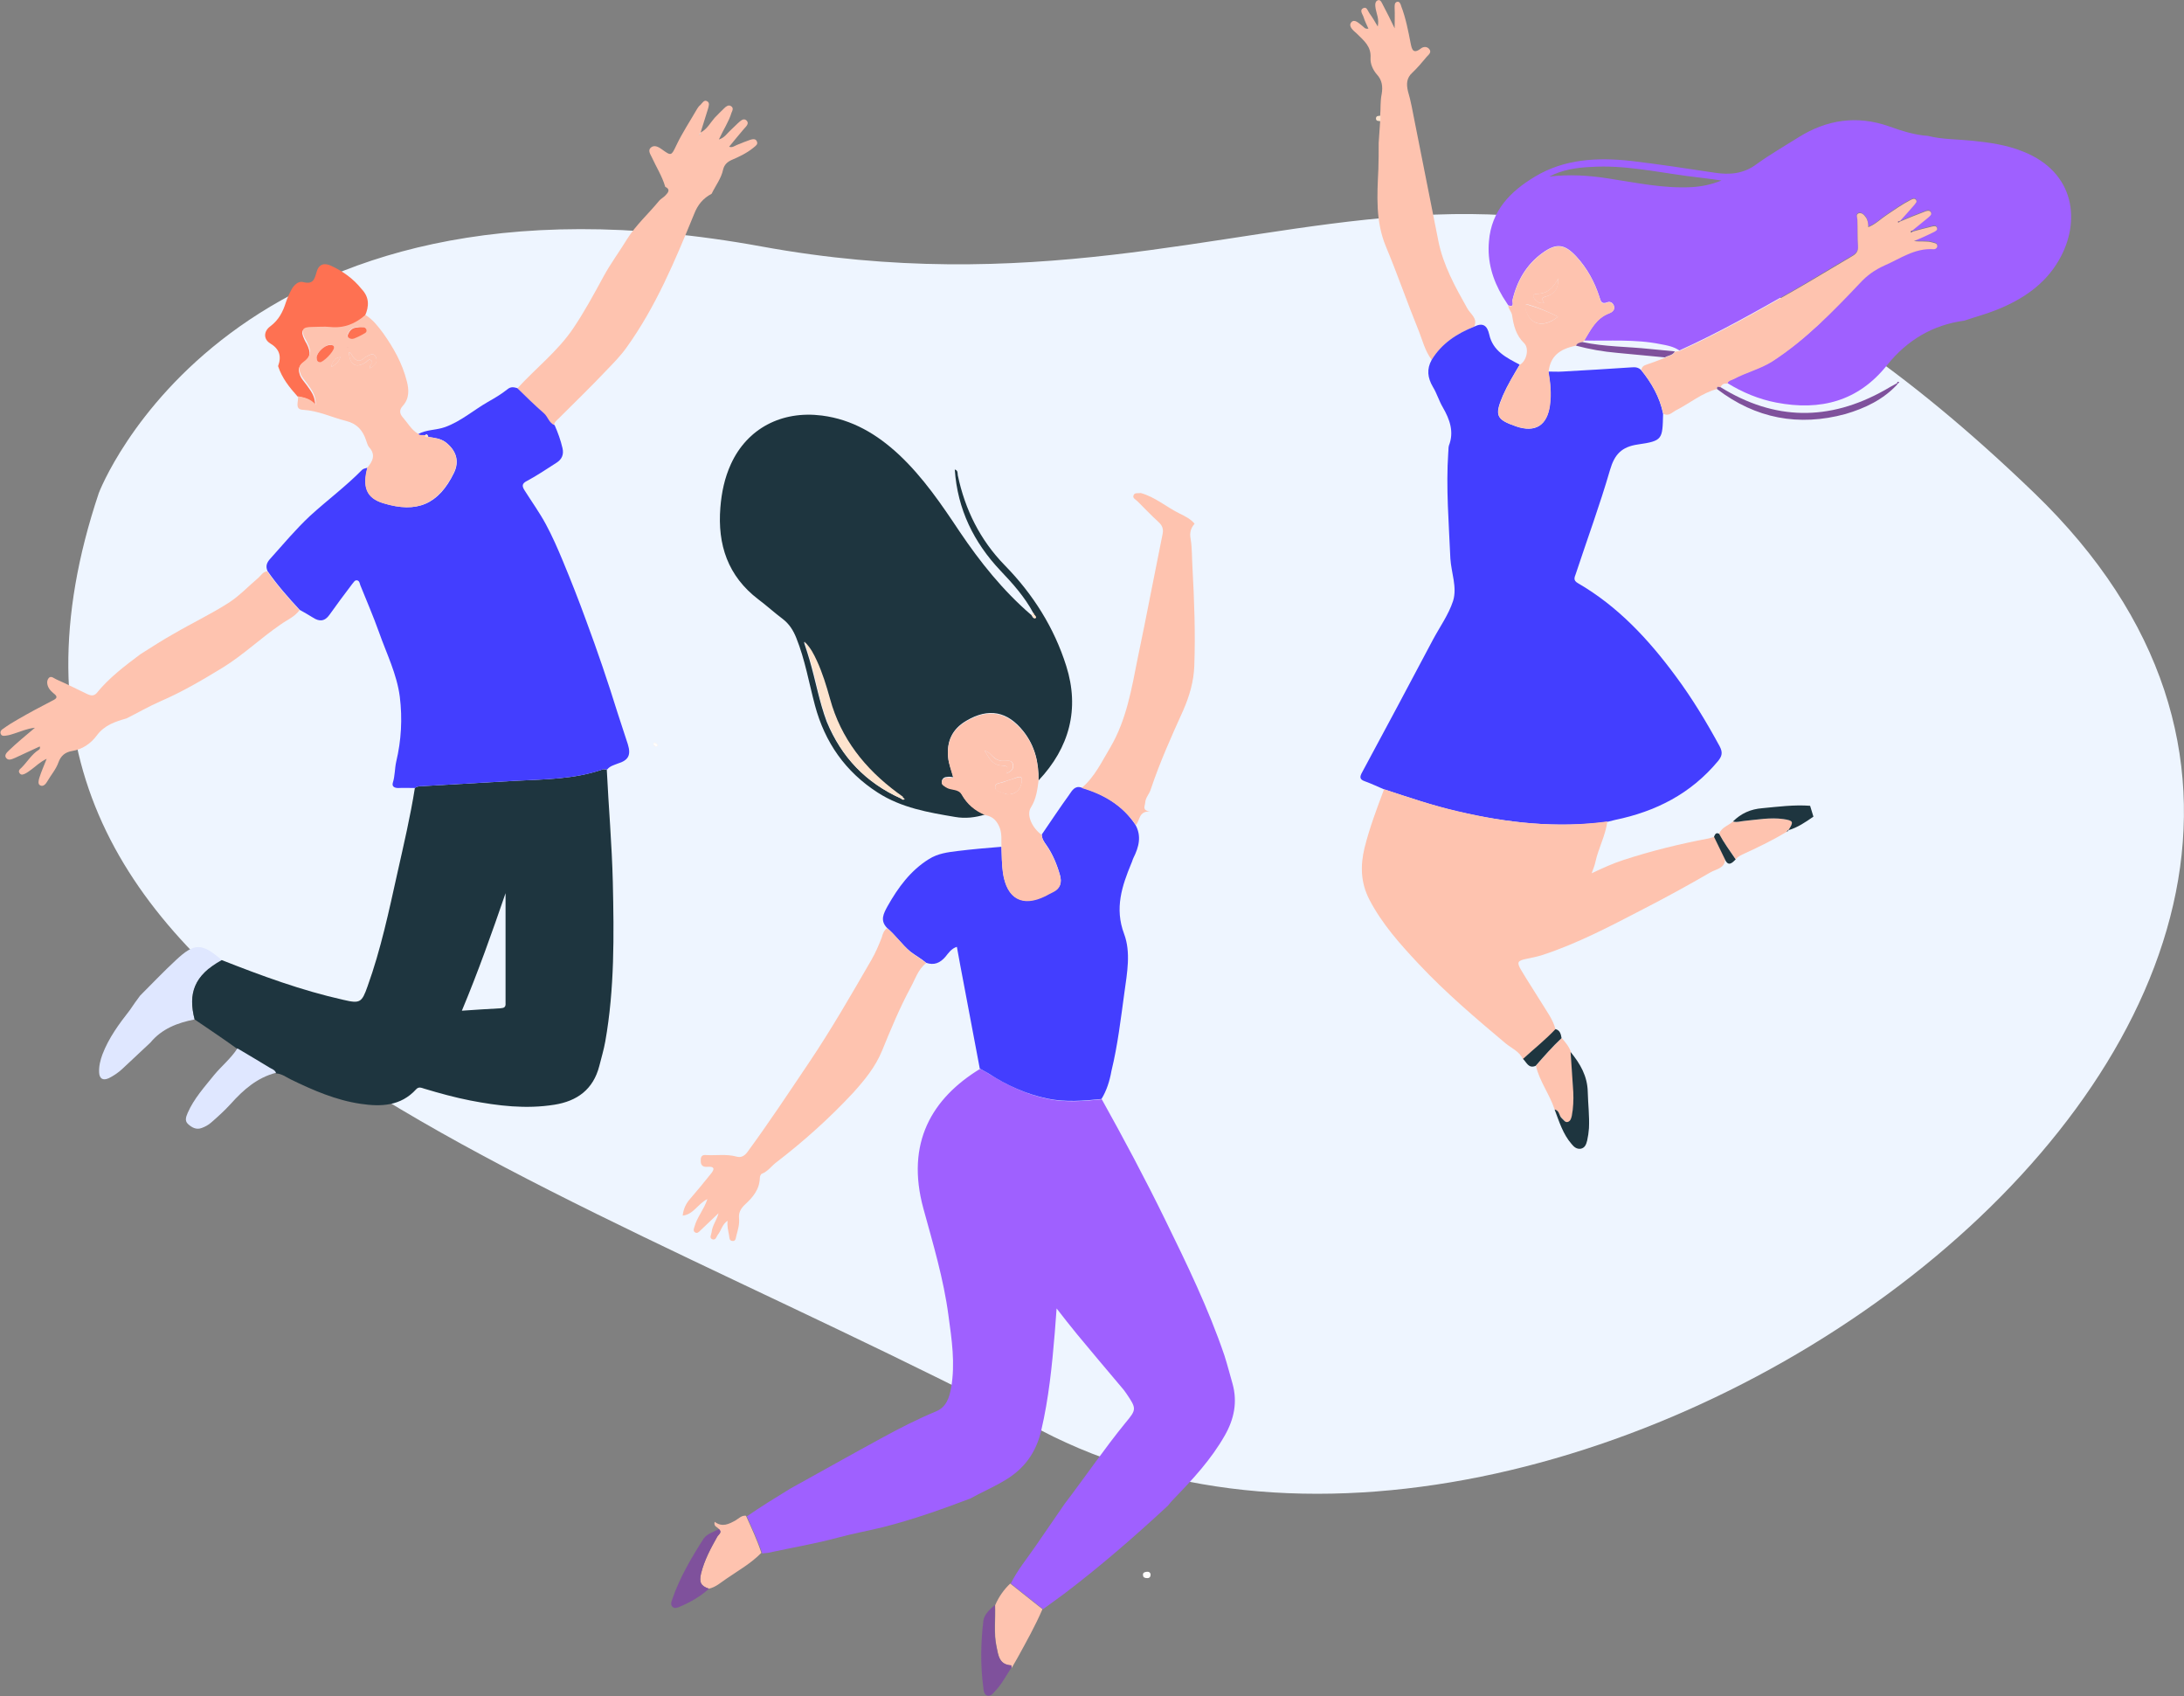 <?xml version="1.0" encoding="utf-8"?>
<!-- Generator: Adobe Illustrator 26.0.3, SVG Export Plug-In . SVG Version: 6.00 Build 0)  -->
<svg version="1.1" id="Layer_1" xmlns="http://www.w3.org/2000/svg" xmlns:xlink="http://www.w3.org/1999/xlink" x="0px" y="0px"
	 viewBox="0 0 724.9 562.9" style="enable-background:new 0 0 724.9 562.9;" xml:space="preserve">
<rect x="0" y="0" width="724.9" height="562.9" fill="#808080" stroke="none"/>
<style type="text/css">
	.st0{fill:#EEF5FF;}
	.st1{fill:#FEFDFD;}
	.st2{fill:#FEE4CE;}
	.st3{fill:#9F60FF;}
	.st4{fill:#FEC3AF;}
	.st5{fill:#FE7152;}
	.st6{fill:#DFE7FF;}
	.st7{fill:#7F519C;}
	.st8{fill:#433EFF;}
	.st9{fill:#1E353F;}
</style>
<g>
	<path class="st0" d="M32.8,163.6c0,0,43.1-114.1,220-81.8s248.2-86.1,422.4,81.8s-151.8,404.3-329.8,311S-23.8,332.5,32.8,163.6z"
		/>
	<g id="J7nRQJ_00000150100603222161189900000016277390779056379831_">
		<g>
			<path class="st1" d="M380.8,523.7c0.8,0,1.1-0.5,1.1-1.2c-0.1-0.8-0.7-1-1.4-0.9c-0.7,0.1-1.3,0.4-1.1,1.2
				C379.4,523.5,380.1,523.7,380.8,523.7z"/>
			<path class="st2" d="M218.4,247.4c-0.3-0.4-0.5-0.7-0.8-0.8c-0.3-0.2-0.8-0.1-0.7,0.4c0.1,0.3,0.4,0.6,0.7,0.7
				C217.7,247.8,218,247.5,218.4,247.4z"/>
			<path class="st3" d="M262.3,494c10.3-5.7,20.6-11.5,30.9-17.1c5.7-3.1,11.4-6,17.4-8.5c3.5-1.4,4.5-4.6,5.1-7.9
				c1.4-8.1,0.2-16-0.9-24c-1.6-12.1-5.1-23.7-8.3-35.4c-6-21.9,2.9-36.7,18.8-46.4c0.9,0.5,1.8,0.9,2.7,1.5
				c6.2,3.9,12.7,7,19.9,8.5c5.9,1.2,11.9,0.7,17.8,0.1c7.3,13.1,14.4,26.4,21,39.9c7.2,14.7,14.4,29.5,19.7,45.1
				c1,3.1,1.8,6.3,2.7,9.4c1.7,6.1,0.5,11.8-2.6,17.2c-4.5,7.9-10.6,14.5-16.8,20.9c-0.7,0.7-1.4,1.5-2,2.3
				c-11.1,10.3-22.5,20.2-34.5,29.3c-2.3,1.7-4.7,3.4-7,5.1c-3.6-2.8-7.1-5.7-10.7-8.5c2.2-4.5,5.4-8.3,8.2-12.4
				c3.2-4.7,6.5-9.4,9.7-14.1c6.8-8.9,13.1-18.2,20.2-26.9c3.7-4.4,3.6-4.7,0.3-9.6c-0.5-0.8-1.1-1.5-1.7-2.2
				c-4.9-5.8-9.8-11.6-14.6-17.4c-2.3-2.8-4.5-5.6-6.9-8.7c-0.2,3-0.4,5.5-0.6,8c-0.9,10.9-2,21.8-4.5,32.5
				c-1.7,7.3-5.6,12.7-12,16.5c-3.8,2.3-7.8,4-11.6,6.1c-9.5,3.6-19.1,7-29,9.5c-4.9,1.2-9.9,2.1-14.7,3.4
				c-7.7,2.1-15.6,3.4-23.4,5.1c-0.6,0.1-1.3,0.1-1.9,0.2c-1.4-4.2-3.3-8.2-5.1-12.3C252.5,500,257.4,497,262.3,494z"/>
			<path class="st3" d="M652,106.4c-10.5,1.4-19,6.5-25.6,14.7c-9.6,12.1-22.2,15.3-36.8,12.5c-5.8-1.1-11.3-3.4-16.3-6.5
				c0.4-1,1.4-1.1,2.2-1.5c4.1-2.2,8.8-3.3,12.7-5.8c11.1-7.1,20.2-16.6,29.2-26.1c2.4-2.5,4.8-4.3,8.1-5.8c5.3-2.3,10-5.8,16.2-5.4
				c0.6,0,1.4-0.4,1.3-1.2c-0.1-0.8-0.9-0.8-1.5-1c-1.9-0.6-3.9-0.2-6.2-0.5c2.5-1.2,4.5-2.1,6.6-3c0.6-0.3,1.3-0.6,1-1.4
				c-0.3-0.8-1.1-0.6-1.7-0.4c-2.2,0.5-4.3,1.1-6.5,1.7c-0.1-0.1-0.1-0.1-0.2-0.2c1.8-1.5,3.6-2.9,5.4-4.4c0.5-0.5,1.4-1,1-1.8
				c-0.5-1-1.5-0.5-2.2-0.2c-2.7,1-5.4,2.1-8,3.2c0,0-0.1-0.1-0.1-0.1c1.6-1.8,3.2-3.5,4.8-5.4c0.4-0.4,1.1-1,0.5-1.7
				c-0.5-0.6-1.2-0.2-1.8,0.1c-2.8,1.4-5.3,3.2-7.8,4.9c-2,1.3-3.7,3.1-6.2,4.1c0-1.4-0.2-2.5-0.9-3.4c-0.6-0.7-1.4-1.5-2.3-1.2
				c-1.1,0.4-0.5,1.4-0.4,2.2c0.1,2.9,0,5.8,0.2,8.7c0.1,1.6-0.5,2.5-1.9,3.3c-6.5,3.7-12.8,7.7-19.3,11.4
				c-12.5,7.1-25,14.2-38.1,20.1c-1.9-1.3-4.1-1.7-6.3-2.1c-8.4-1.7-16.9-1-25.3-1.2c2.2-3.6,4-7.5,8.4-9.1c0.9-0.3,1.9-1.1,1.5-2.4
				c-0.3-1-1.3-1.6-2.2-1.2c-2,0.8-2.2-0.5-2.6-1.7c-1.6-5-4.1-9.6-7.7-13.5c-3.9-4.2-6.6-4.5-11.2-1.2c-5.4,3.9-8.5,9.3-10,15.7
				c-0.1,0.5,0.8,2.6-1.4,1.7c-0.6-0.9-1.2-1.9-1.8-2.8c-3.4-5.7-5.2-11.8-4.6-18.4c0.8-10.2,7.1-16.6,15.3-21.5
				c9.8-5.9,20.8-6.4,31.8-5.2c9.3,1.1,18.5,2.5,27.7,3.9c5.1,0.8,9.7,0.4,14-2.8c4.4-3.2,9.3-6,13.9-8.9c9.4-5.9,19.4-7.4,30-3.7
				c4.2,1.5,8.5,2.9,13,3.2c4.8,1.2,9.8,1.1,14.7,1.6c5.8,0.6,11.5,1.4,16.9,3.6c17.4,6.9,19.2,23.4,11.9,36
				c-4.7,8.2-12.3,13.2-20.9,16.6C659,104.3,655.5,105.2,652,106.4z M514.2,58.6c6.6-0.8,13.1-0.4,19.5,0.6
				c9.2,1.4,18.4,3.4,27.8,2.9c3.4-0.2,6.7-0.9,9.9-2.2c-3.9-0.6-7.7-1-11.5-1.5c-10.5-1.4-21-3.7-31.8-3
				C523.4,55.6,518.6,56.3,514.2,58.6z"/>
			<path class="st4" d="M171.7,128.9c6.1-6.7,13.5-12.4,18.6-20c3.7-5.5,6.9-11.4,10.1-17.3c2.3-4.2,5.2-8.1,7.7-12.2
				c3-4.8,7.2-8.5,10.7-12.8c0.6-0.7,1.5-1.1,2.1-1.8c0.9-0.9,1.7-2-0.1-2.8c-1-3.5-3-6.6-4.5-9.9c-0.5-1-1.3-2.2-0.3-3.1
				c1.1-1,2.5-0.3,3.6,0.5c3.2,2.3,3.2,2.3,4.9-1.3c2-4.2,4.6-8.1,6.9-12.1c0.3-0.5,0.6-0.9,1.1-1.3c0.6-0.6,1.2-1.8,2.2-1.2
				c1,0.5,0.5,1.7,0.3,2.5c-0.8,2.7-1.7,5.3-2.5,8c-0.1,0.2-0.3,0.4-0.4,0.6c0.1,0,0.1,0.1,0.2,0.1c0.1-0.3,0.1-0.5,0.2-0.8
				c2.2-1.1,3.2-3.2,4.7-4.9c1-1.1,2.1-2.1,3.2-3.2c0.6-0.6,1.4-1.2,2.2-0.7c1,0.6,0.5,1.5,0.2,2.2c-0.9,3-2.7,5.6-4.2,8.9
				c1.9-0.6,2.7-2,3.7-2.9c0.9-0.8,1.7-1.7,2.6-2.5c0.8-0.7,1.9-1.9,2.9-0.9c1,1-0.2,2-0.9,2.8c-1.6,1.9-3.2,3.8-4.9,5.9
				c1.1,0.4,1.8-0.3,2.6-0.6c1.5-0.6,2.9-1.2,4.4-1.7c0.7-0.2,1.8-0.5,2.2,0.5c0.5,1-0.4,1.5-1.1,2.1c-2.2,1.8-4.7,3-7.3,4.1
				c-1.5,0.7-2.4,1.6-2.8,3.2c-0.6,2.9-2.5,5.3-3.8,8c-2.8,1.5-4.6,3.6-5.8,6.7c-6.3,15.4-12.7,30.8-22.5,44.4
				c-2,2.8-4.4,5.2-6.8,7.7c-5.1,5.4-10.4,10.5-15.7,15.8c-0.6,0.6-1.5,1.2-1.5,2.3c-1.9-0.7-2.2-2.8-3.6-4
				C177.5,134.5,174.6,131.6,171.7,128.9z"/>
			<path class="st4" d="M46.6,217.1c3.7-2.3,7.3-4.7,11.1-6.8c6-3.5,12.3-6.5,18.1-10.2c3.6-2.3,6.7-5.6,10-8.4
				c0.9-0.8,1.5-2,2.9-2.1c3.2,4.6,6.9,8.8,10.7,12.9c-1.6,2.2-4.1,3.2-6.2,4.7c-6.6,4.5-12.4,10.1-19.2,14.3
				c-6.7,4.1-13.5,8.1-20.7,11.2c-3.9,1.7-7.5,3.8-11.3,5.7c-3.8,1.1-7.3,2.2-9.9,5.7c-1.9,2.6-4.8,4.6-8.1,5.1
				c-2.4,0.4-3.8,1.6-4.6,3.8c-0.8,2.3-2.5,4.2-3.7,6.3c-0.5,0.9-1.4,1.9-2.4,1.3c-0.8-0.4-0.5-1.7-0.2-2.6c0.6-1.9,1.4-3.7,2.4-6.2
				c-2.3,1.1-3.6,2.5-5,3.5c-0.7,0.5-1.3,1-2.1,1.4c-0.6,0.3-1.3,0.6-1.8,0c-0.7-0.8-0.1-1.4,0.5-1.9c2-2,3.4-4.5,5.8-6
				c0.3-0.2,0.5-0.5,0.3-1.1c-2.7,1.3-5.5,2.5-8.2,3.8c-1,0.4-2.1,1-2.9,0.1c-0.9-1,0.3-2,0.9-2.6c2.6-2.5,5.4-4.8,8.6-7.5
				c-2.8,0.3-4.8,1.3-6.8,1.9c-0.9,0.3-1.8,0.6-2.7,0.7c-0.7,0.1-1.6,0.3-1.9-0.7c-0.2-0.7,0.3-1.3,0.9-1.6c1.5-1.1,3.1-2.1,4.7-3
				c3.8-2.2,7.7-4.3,11.6-6.3c1.5-0.7,1.9-1.3,0.4-2.4c-0.6-0.5-1.1-1-1.5-1.6c-0.7-1.1-0.9-2.5-0.2-3.4c0.8-1.1,1.9,0.1,2.7,0.4
				c3.4,1.5,6.8,3.2,10.1,4.8c1.1,0.5,2.1,0.8,3.1-0.2C36.2,224.9,41.4,221,46.6,217.1z"/>
			<path class="st4" d="M469.6,40.6c2.6,13.1,5.2,26.2,7.8,39.3c1.6,8.1,5.6,15.3,9.6,22.4c1,1.9,3.6,3.3,2.3,6.1
				c-5.8,2.3-10.7,5.6-14.1,11c-2.3-3-3.1-6.7-4.5-10.1c-3.7-9.1-6.9-18.4-10.7-27.5c-3.5-8.4-2.9-17-2.5-25.7
				c0.1-2.9,0.1-5.8,0.1-8.7c0.2-2.4,0.3-4.8,0.5-7.2c0-0.6,0-1.2,0-1.8c0.2-2.4,0-4.8,0.5-7.2c0.4-2.3,0.2-4.6-1.6-6.5
				c-1.3-1.5-2.2-3.5-2.1-5.4c0.3-3.9-2.2-5.8-4.5-8.1c-1.1-1-3-2.4-1.9-3.8c1.1-1.3,2.6,0.4,3.8,1.3c0.5,0.4,0.8,1,1.9,0.8
				c-0.6-1.3-1.2-2.5-1.6-3.8c-0.3-1-1.5-2.3-0.1-3c1.2-0.6,1.5,1,2.1,1.8c0.9,1.2,1.7,2.6,2.7,4.3c0.5-2.5-0.4-4.2-0.7-5.9
				c-0.2-1.1-0.3-2.4,0.7-2.8c1-0.4,1.4,1,1.8,1.7c1.3,2.4,2.5,4.9,3.8,7.6c0-2.4,0.1-4.6,0-6.7c0-0.9-0.1-1.8,0.8-2.1
				c0.9-0.2,1.2,0.8,1.4,1.5c1.5,3.9,2.3,8.1,3.1,12.2c0.4,2,0.8,3.8,3.4,1.8c0.9-0.7,2.1-0.7,2.8,0.2c0.9,1.1-0.3,1.9-0.9,2.6
				c-1.5,1.8-3,3.6-4.7,5.2c-2,1.8-2,3.8-1.5,6.1C468.3,33.5,468.9,37.1,469.6,40.6z M458.2,9.7c0-0.1-0.1-0.1-0.1-0.2
				c-0.1,0.1-0.2,0.1-0.2,0.2c0.1,0.1,0.1,0.2,0.2,0.2C458.1,9.8,458.1,9.8,458.2,9.7z"/>
			<path class="st5" d="M98.8,131.6c-2.7-3-5.2-6.1-6.5-10.1c1.2-3.3,0.5-5.7-2.7-7.6c-2.2-1.4-2.1-4,0.1-5.6c2.8-2.1,4.2-4.8,5.2-8
				c0.5-1.5,1.2-3,1.9-4.3c0.8-1.4,2.2-2.8,3.8-2.4c3.4,0.9,3.8-1,4.5-3.4c0.7-2.5,2.5-3.1,4.8-2c3.9,1.8,7.4,4.3,10.1,7.7
				c2.6,2.7,2.6,5.7,1.1,9c-3.4,3-7.2,4.4-11.8,4c-1.9-0.2-3.9-0.1-5.9,0c-3.2,0-3.7,0.9-2.4,3.7c0.2,0.5,0.5,1,0.8,1.5
				c1.5,3,1.3,4.6-1.4,6.5c-1.6,1.2-1.3,2.6-0.8,4c0.5,1.2,1.4,2.1,2.2,3.2c1.3,1.9,2.9,3.6,2.8,6.9
				C102.9,132.2,100.9,132,98.8,131.6z"/>
			<path class="st6" d="M46.5,330.4c3.9-3.9,7.8-8,11.9-11.8c6.2-5.8,8.6-5.7,15.2,0c-9.2,5.1-11.2,11.2-9,19.7
				c-5.7,1.1-10.9,3.1-14.7,7.7c-3.1,2.9-6.3,5.9-9.4,8.8c-1.3,1.2-2.8,2.2-4.4,3c-2,0.9-3.1,0.1-3.2-1.9c-0.1-2.1,0.4-4.1,1.1-6
				c2.1-5.5,5.5-10.1,9.1-14.7C44.2,333.5,45.4,331.9,46.5,330.4z"/>
			<path class="st4" d="M247.6,503c1.8,4,3.7,8,5.1,12.3c-3.4,3.5-7.7,5.9-11.6,8.6c-1.8,1.2-3.5,2.8-5.8,3.3
				c-2.7-0.9-3.3-2.1-2.6-5.1c1.1-4.4,3.2-8.3,5.4-12.2c0.4-0.7,1.7-1.4,0.5-2.5c-0.5-0.7-1.8-0.8-1.4-2.4c2.5,1.9,4.7,0.8,7-0.5
				C245.2,503.9,246.2,502.8,247.6,503z"/>
			<path class="st4" d="M335.3,525.5c3.6,2.8,7.1,5.7,10.7,8.5c-2.4,5.6-5.4,10.9-8.3,16.2c-0.6,1.1-1.3,2.2-1.9,3.3
				c0-0.3-0.1-0.8-0.1-0.8c-4-0.2-4.3-3.3-4.9-6.2c-1-4.6-0.3-9.2-0.5-13.8C331.5,529.9,333.2,527.5,335.3,525.5z"/>
			<path class="st7" d="M330.2,532.6c0.2,4.6-0.5,9.3,0.5,13.8c0.6,2.9,0.9,6,4.9,6.2c0.1,0,0.1,0.5,0.1,0.8c-1.8,2.7-3.3,5.7-5.6,8
				c-0.6,0.7-1.3,1.5-2.3,1.3c-1.2-0.3-1.3-1.6-1.4-2.5c-1-7.4-0.9-14.9,0-22.4C326.7,535.7,328.5,534.1,330.2,532.6z"/>
			<path class="st7" d="M238.6,507.4c1.3,1.1-0.1,1.8-0.5,2.5c-2.2,3.9-4.3,7.8-5.4,12.2c-0.7,3-0.1,4.2,2.6,5.1
				c-2.8,2.6-6.2,4.5-9.7,6c-0.7,0.3-1.7,0.7-2.4,0c-0.7-0.7-0.4-1.6-0.1-2.4c2.5-7.3,6.4-13.9,10.5-20.3
				C234.8,508.9,236.9,508.4,238.6,507.4z"/>
			<path class="st2" d="M458.2,38.4c0,0.6,0,1.2,0,1.8c-0.6-0.1-1.4,0.1-1.5-0.8C456.7,38.3,457.6,38.5,458.2,38.4z"/>
			<path class="st8" d="M475.2,119.4c3.3-5.4,8.3-8.7,14.1-11c2.8-1.4,4.3-0.5,5,2.6c1.2,5.5,5.7,7.7,10.1,10c-2,3.4-4,6.7-5.6,10.3
				c-2.8,6.6-2.2,7.9,4.4,10.2c6.4,2.2,10.4-0.3,11.2-7.1c0.5-3.7,0.2-7.4-0.5-11.1c1.6,0,3.2,0.1,4.7,0c7.7-0.4,15.3-0.9,23-1.4
				c1.2-0.1,2.2,0,3.1,0.9c3.5,4.3,6.2,9,7.3,14.5c-0.2,8.5-0.1,9-8.4,10.2c-5.4,0.8-7.7,3.3-9.2,8.4c-3.4,11.7-7.6,23.1-11.4,34.6
				c-0.4,1.1-0.9,2.1,0.7,3c13.3,7.7,23.5,18.7,32.5,30.9c5.5,7.4,10.2,15.2,14.6,23.3c1.1,2.1,0.7,3.3-0.6,4.9
				c-9,10.8-20.6,16.7-34.2,19.5c-0.8,0.2-1.6,0.4-2.4,0.6c-16.8,2.2-33.3,0.4-49.7-3.4c-8.3-1.9-16.3-4.7-24.4-7.3
				c-2.1-0.9-4.2-1.9-6.4-2.7c-1.8-0.6-1.9-1.4-1-3c7.9-14.6,15.7-29.3,23.5-44c2.3-4.3,5.2-8.3,6.7-12.9c1.4-4.5-0.6-9.3-0.9-14
				c-0.5-11.8-1.5-23.5-0.7-35.3c0.1-0.7,0-1.5,0.2-2.2c1.8-4.6,0.3-8.7-2-12.7c-1.3-2.2-2-4.7-3.3-6.8
				C473.8,125.3,473.5,122.5,475.2,119.4z"/>
			<path class="st9" d="M64.6,338.3c-2.2-8.5-0.3-14.6,9-19.7c13.2,5.2,26.5,10.1,40.4,13.2c5.5,1.3,6.1,0.9,8-4.5
				c4.4-12.2,7.1-25,9.9-37.6c2.1-9.4,4.3-18.7,5.8-28.2c0.6-0.6,1.4-0.5,2.1-0.6c10.4-0.6,20.9-1.2,31.3-1.8
				c9.8-0.5,19.6-0.5,29-3.8c0.4-0.1,0.9,0.1,1.3,0.1c0.6,12.4,1.7,24.8,2,37.3c0.4,17.7,0.6,35.4-2.5,52.9c-0.5,2.8-1.3,5.4-2,8.2
				c-2,7.7-7.3,11.6-14.9,12.8c-9.4,1.5-18.6,0.4-27.9-1.4c-5.1-1-10.2-2.4-15.2-3.9c-1-0.3-1.9-0.8-2.8,0.2
				c-5.1,5.6-11.7,5.8-18.4,4.8c-8.2-1.2-15.8-4.5-23.2-8.1c-1.6-0.8-3-1.9-4.9-2c-0.4-1-1.3-1.3-2.1-1.7c-3.6-2.1-7.2-4.3-10.7-6.4
				C74.1,344.7,69.3,341.5,64.6,338.3z M167.8,296.4c-4.5,13.1-9.1,26.1-14.5,39c4.6-0.3,8.7-0.6,12.8-0.8c1.3-0.1,1.8-0.4,1.7-1.8
				C167.8,320.7,167.8,308.6,167.8,296.4z"/>
			<path class="st9" d="M342.9,203.3c-2.8-5.2-6.7-9.6-10.8-13.9c-8.9-9.4-14.3-20.4-15.2-33.6c1.1,0.3,0.9,1.2,1,1.9
				c2.4,11.4,7.4,21.5,15.6,29.9c9.4,9.6,16.4,20.7,20.4,33.4c4.5,14.2,1.1,27.1-9.2,38c0.1-6-1.2-11.5-5-16.3
				c-5.3-6.7-11.6-7.9-19-3.5c-4.6,2.7-6.5,6.7-6,12c0.2,2.3,1.1,4.4,1.7,6.7c-0.8-0.1-1.4-0.2-1.9-0.1c-0.9,0-1.7,0.4-1.9,1.4
				c-0.2,1,0.6,1.4,1.4,1.9c1.6,1.1,4.1,0.4,5.2,2.4c1.8,3.3,4.5,5.4,7.8,6.8c-3.3,1-6.6,1.4-10,0.8c-8.9-1.5-17.8-3-25.7-8.1
				c-10.7-6.9-17.5-16.6-20.8-28.9c-2-7.5-3.3-15.2-6.2-22.4c-1-2.5-2.3-4.6-4.5-6.3c-2.8-2.1-5.3-4.4-8.1-6.5
				c-10.1-7.7-13.6-18.1-12.6-30.5c0.4-5,1.4-9.8,3.5-14.4c5.4-11.8,16.8-17.8,30.2-16.1c10.1,1.3,18.3,6.2,25.6,13
				c8,7.5,14.1,16.5,20.1,25.5c6.8,10.1,14.4,19.6,23.7,27.6c0.1,0.1,0.2,0.1,0.2,0.2c0.3,0.4,0.5,1.2,1.2,0.8
				c0.3-0.2-0.1-0.8-0.5-1.1C343.1,203.8,343,203.5,342.9,203.3z M299.1,265c0.3,0.4,0.7,0.5,1.1,0.2c-0.2-0.2-0.4-0.5-0.7-0.7
				c-0.6-0.4-1.2-0.9-1.8-1.3c-10.8-8-18.8-18-22.4-31.2c-1.2-4.3-2.5-8.6-4.4-12.7c-1-2-1.9-4.1-4.1-6.3c0.8,2.5,1.4,4.2,1.9,6
				c2,6.8,3.2,13.8,5.7,20.5C279.3,251.3,287.5,259.8,299.1,265z"/>
			<path class="st8" d="M201.5,255.4c-0.4,0-1-0.2-1.3-0.1c-9.4,3.3-19.3,3.3-29,3.8c-10.4,0.6-20.9,1.2-31.3,1.8
				c-0.7,0-1.5,0-2.1,0.6c-1.9,0-3.7-0.1-5.6,0c-1.3,0-2.2-0.5-1.8-1.8c0.7-2.2,0.6-4.6,1.1-6.9c1.7-7.1,2.1-14.3,1.2-21.6
				c-1-7.6-4.4-14.3-6.9-21.4c-1.9-5.3-4.1-10.4-6.2-15.6c-0.2-0.6-0.3-1.4-1-1.6c-0.9-0.2-1.2,0.7-1.7,1.2
				c-2.6,3.4-5.1,6.8-7.6,10.3c-1.6,2.2-3.4,2.2-5.5,0.8c-1.4-0.9-2.9-1.7-4.3-2.5c-3.8-4.1-7.5-8.3-10.7-12.9
				c-0.7-1.6-0.3-2.8,1-4.2c4.3-4.8,8.4-9.7,13.1-14.1c5.7-5.2,11.9-9.8,17.3-15.3c0.4-0.4,1.2-0.5,1.8-0.7
				c-1.7,6.4-0.4,10.1,5.3,11.8c11.1,3.4,18.3,0.4,23.4-10.1c1.9-3.9,0.7-7.4-2.7-10.1c-1.7-1.3-3.8-1.5-5.8-1.8
				c-0.2-0.6-0.5-1.3-1.2-0.4c-0.8-0.1-1.6,0.2-2.3-0.5c2.8-1.6,6.1-1.3,9.1-2.4c5.2-1.9,9.4-5.6,14.1-8.3c2.3-1.3,4.5-2.6,6.5-4.2
				c1.2-1,2.2-0.7,3.3-0.4c2.9,2.8,5.8,5.7,8.8,8.3c1.4,1.2,1.7,3.3,3.6,4c1.1,2.5,2,5,2.6,7.6c0.5,2.1-0.2,3.7-1.9,4.8
				c-3.3,2.1-6.5,4.3-9.9,6.1c-1.8,0.9-1.6,1.8-0.8,3.1c2.4,3.8,5,7.4,7.1,11.3c2.1,3.9,3.9,8,5.6,12.1c2.7,6.5,5.3,13.1,7.7,19.7
				c3.8,10.2,7.3,20.5,10.5,30.8c1.1,3.5,2.3,6.9,3.4,10.4c1.1,3.6,0.2,5.3-3.4,6.4C203.8,253.9,202.4,254.2,201.5,255.4z"/>
			<path class="st8" d="M365.6,364.7c-5.9,0.6-11.8,1.1-17.8-0.1c-7.2-1.5-13.8-4.5-19.9-8.5c-0.9-0.5-1.8-1-2.7-1.5
				c-1.8-9.5-3.6-19.1-5.4-28.6c-0.7-3.8-1.5-7.7-2.2-11.8c-1.9,0.6-2.8,2.1-3.8,3.3c-1.8,2.1-3.8,2.9-6.4,2
				c-1.6-1.4-3.5-2.4-5.2-3.7c-2.9-2.4-5-5.5-7.8-7.9c-2.4-2.5-1.1-4.8,0.2-7.2c3.5-6.2,7.6-11.8,13.7-15.6c3-1.9,6.3-2.3,9.6-2.7
				c4.8-0.6,9.6-1,14.5-1.4c0.1,2.9,0.1,5.8,0.5,8.6c1.3,8.6,6.4,11.4,14.1,7.6c0.8-0.4,1.6-0.9,2.5-1.3c2.5-1.1,3-3.2,2.3-5.6
				c-1-3.5-2.4-6.9-4.5-9.9c-0.8-1.1-1.5-2.1-1.5-3.5c3-4.4,6-8.9,9.1-13.2c0.9-1.3,1.8-3,3.9-2.4c7.3,2.1,13.7,5.8,18,12.3
				c2.2,3.8,1.2,7.5-0.6,11.1c-0.3,0.6-0.4,1.2-0.7,1.8c-3.1,7.5-5.6,14.9-2.4,23.4c2.3,6.1,1,13,0.1,19.5c-1.2,8.7-2.2,17.4-4.3,26
				C368.3,358.8,367.3,361.9,365.6,364.7z"/>
			<path class="st4" d="M459.4,261.9c8.1,2.7,16.1,5.4,24.4,7.3c16.4,3.9,32.9,5.7,49.7,3.4c-0.6,4.7-3,8.9-4,13.6
				c-0.2,1-0.6,1.9-1.2,3.6c3.8-1.8,7.1-3.3,10.5-4.4c9.2-3,18.5-5.3,28-7.1c0.7-0.1,1.4-0.4,2.2-0.6c1.2,2.5,2.4,4.9,3.6,7.4
				c-0.1,3.1-3,3.3-4.9,4.4c-7.4,4.3-14.9,8.4-22.5,12.3c-10.8,5.6-21.6,11.3-33.2,15.1c-1.8,0.6-3.6,0.9-5.4,1.3
				c-2.9,0.6-3.3,1.1-1.6,3.9c2.2,3.7,4.6,7.3,6.8,10.9c1.7,2.8,3.7,5.4,4.5,8.6c-3.3,3.6-7.1,6.6-10.8,9.9
				c-1.1-2.5-3.7-3.6-5.7-5.2c-10-8.4-20-16.9-28.9-26.4c-6.2-6.6-12.2-13.3-16.4-21.4c-2.9-5.6-3-11.3-1.6-17.1
				C454.6,274.6,457,268.3,459.4,261.9z"/>
			<path class="st4" d="M294.4,308c2.9,2.3,5,5.5,7.8,7.9c1.7,1.4,3.6,2.3,5.2,3.7c-2.7,2.1-3.6,5.3-5.2,8.2
				c-3.6,6.7-6.5,13.7-9.4,20.8c-2.2,5.4-5.8,9.8-9.6,14c-7.8,8.4-16.4,16.1-25.5,23.1c-1.6,1.2-2.8,3-4.8,3.8
				c-0.4,0.1-0.7,0.9-0.7,1.4c-0.1,3.8-2.3,6.4-4.9,8.8c-1.4,1.3-2.2,2.7-2,4.6c0.2,2-0.4,3.9-0.9,5.8c-0.2,0.8-0.2,1.9-1.4,1.7
				c-0.9-0.1-0.9-1-1-1.8c-0.3-1.6-0.7-3.1-0.5-4.9c-1.8,1.2-2.1,3.2-3.2,4.6c-0.5,0.6-0.7,2.1-2,1.5c-0.9-0.5-0.2-1.5-0.1-2.3
				c0.2-2.2,1.7-4,2.3-6.3c-2.1,2-4.1,3.9-6,5.7c-0.5,0.5-1.1,1.2-1.9,0.6c-0.6-0.5-0.3-1.2-0.1-1.8c0.8-3.1,3.1-5.6,4.3-9.2
				c-3.2,1.6-4.6,5.1-8.2,5.5c0.2-2.1,1-3.9,2.4-5.5c2.3-2.7,4.6-5.4,6.8-8.2c1.1-1.3,1.9-2.7-1-2.5c-1.1,0.1-2.1-0.2-2.2-1.6
				c-0.1-1.3,0-2.5,1.8-2.3c3.3,0.2,6.7-0.4,10,0.5c1.4,0.4,2.5,0,3.6-1.4c7.2-9.8,13.8-19.8,20.6-29.9c7.4-11,14-22.5,20.6-33.9
				c1.4-2.4,2.5-5,3.5-7.6C293,309.8,293.4,308.8,294.4,308z"/>
			<path class="st4" d="M378.6,163.6c4.8,1.3,8.6,4.7,12.9,6.8c1.8,0.9,3.7,1.8,5,3.4c-1.3,1.5-1.7,3-1.3,5.1
				c0.5,3.1,0.4,6.3,0.6,9.5c0.6,10.9,1,21.8,0.6,32.7c-0.2,5.1-1.6,9.9-3.7,14.7c-3.9,8.6-7.8,17.3-10.8,26.3
				c-0.5,1.5-1.7,2.6-1.8,4.3c-0.1,1.2-1.1,2.5,1.6,2.9c-3.8-0.2-3.3,3-4.7,4.5c-4.4-6.5-10.7-10.2-18-12.3
				c4.4-3.7,6.7-8.8,9.6-13.6c5.3-9.1,7-19.3,9-29.4c1.5-7.3,3-14.5,4.4-21.8c1.3-6.5,2.6-13.1,3.9-19.6c0.3-1.5-0.1-2.7-1.3-3.8
				c-2.4-2.2-4.7-4.6-7-6.9c-0.6-0.6-1.7-1.1-1.4-1.9C376.5,163.3,377.8,163.8,378.6,163.6z"/>
			<path class="st4" d="M552.1,137.3c-1.2-5.5-3.9-10.2-7.3-14.5c0.1-1,0.7-1.5,1.7-1.8c2.1-0.7,4.2-1.5,6.2-2.3
				c1-0.7,2.6-0.6,3.2-2c0.5-0.1,1-0.1,1.5-0.2c13.1-5.9,25.7-13,38.1-20.1c6.5-3.7,12.8-7.6,19.3-11.4c1.4-0.8,2-1.7,1.9-3.3
				c-0.2-2.9-0.1-5.8-0.2-8.7c0-0.8-0.6-1.8,0.4-2.2c1-0.3,1.7,0.4,2.3,1.2c0.7,0.9,0.9,2,0.9,3.4c2.5-1,4.2-2.8,6.2-4.1
				c2.5-1.7,5.1-3.5,7.8-4.9c0.6-0.3,1.3-0.7,1.8-0.1c0.6,0.7-0.2,1.2-0.5,1.7c-1.5,1.8-3.2,3.6-4.8,5.4c-0.2,0.1-0.5,0.2-0.7,0.3
				c0.1,0.1,0.2,0.2,0.2,0.2c0.2-0.1,0.4-0.3,0.6-0.4c2.7-1.1,5.3-2.2,8-3.2c0.7-0.3,1.8-0.7,2.2,0.2c0.4,0.8-0.5,1.3-1,1.8
				c-1.8,1.5-3.6,2.9-5.4,4.4c-0.1,0.1-0.3,0.2-0.4,0.3c0.3,0.3,0.5,0.1,0.6-0.1c2.2-0.6,4.3-1.2,6.5-1.7c0.6-0.1,1.4-0.4,1.7,0.4
				c0.3,0.8-0.5,1.1-1,1.4c-2,1-4,1.9-6.6,3c2.3,0.3,4.3-0.1,6.2,0.5c0.6,0.2,1.4,0.2,1.5,1c0.1,0.8-0.7,1.3-1.3,1.2
				c-6.2-0.4-10.9,3.1-16.2,5.4c-3.3,1.5-5.8,3.3-8.1,5.8c-9,9.5-18.1,18.9-29.2,26.1c-4,2.5-8.6,3.6-12.7,5.8
				c-0.8,0.4-1.8,0.5-2.2,1.5c-1.1-0.1-1.8,0.2-2.2,1.2c-0.5,0-1.3-0.6-1.2,0.6c-5,1.3-9,4.7-13.5,7
				C555,136.8,553.9,138.3,552.1,137.3z"/>
			<path class="st4" d="M345.8,277.1c0,1.4,0.8,2.4,1.5,3.5c2.1,3,3.5,6.4,4.5,9.9c0.7,2.4,0.2,4.4-2.3,5.6
				c-0.9,0.4-1.7,0.9-2.5,1.3c-7.7,3.8-12.8,0.9-14.1-7.6c-0.4-2.9-0.4-5.8-0.5-8.6c-0.1-2.1,0.2-4.2-0.5-6.3
				c-0.9-2.4-2.3-4-4.9-4.4c-3.4-1.4-6-3.6-7.8-6.8c-1.1-2-3.6-1.3-5.2-2.4c-0.7-0.5-1.6-0.8-1.4-1.9c0.2-1,1-1.3,1.9-1.4
				c0.5,0,1.1,0.1,1.9,0.1c-0.6-2.3-1.5-4.5-1.7-6.7c-0.5-5.3,1.4-9.3,6-12c7.4-4.4,13.6-3.2,19,3.5c3.8,4.8,5.1,10.3,5,16.3
				c-0.4,3-0.8,6-2.5,8.7C340.6,270.3,342.4,274.6,345.8,277.1z M334.4,263.6c2.6,0.1,4.3-1.5,4.7-4c0.2-1.4,0.1-2.3-1.7-1.6
				c-1.5,0.6-3,1-4.5,1.5c-1,0.4-2.6,0.3-2.6,1.6c0,1.4,1.6,1.6,2.7,2C333.5,263.4,334.1,263.5,334.4,263.6z M326.8,249.1
				c1.5,2.4,2.5,4.6,5.3,4.9c2.7,0.3,2.7,0.3,1.9,2.7c1.4-0.6,2.5-1.3,2.3-2.8c-0.2-1.7-1.7-1.5-2.8-1.4c-1.3,0.1-2.4-0.2-3.4-1
				C329.1,250.8,328.5,249.6,326.8,249.1z"/>
			<path class="st6" d="M78.8,347.9c3.6,2.1,7.2,4.3,10.7,6.4c0.8,0.5,1.7,0.7,2.1,1.7c-6.2,1.6-10.8,5.6-15,10.3
				c-2,2.2-4.2,4.2-6.5,6.2c-0.9,0.8-2,1.4-3.1,1.8c-1.8,0.7-3.3-0.1-4.6-1.3c-1.2-1.1-0.6-2.5-0.1-3.7c2.1-4.8,5.6-8.6,8.8-12.6
				C73.6,353.7,76.7,351.2,78.8,347.9z"/>
			<path class="st4" d="M516,368.2c-1.6-5-5-9.3-6.2-14.5c2.7-3.2,5.5-6.4,8.6-9.2c1.2,1.4,2.4,2.8,3,4.6c0.3,4.5,0.6,8.9,0.9,13.4
				c0.1,2.6,0,5.2-0.5,7.8c-0.2,0.8-0.4,1.8-1.3,2c-1,0.3-1.4-0.7-2-1.2C517.4,370.3,517.6,368.5,516,368.2z"/>
			<path class="st4" d="M570.6,276.7c0.8-2.2,3.1-2.7,4.6-4.1c1.3,0.4,2.6,0,3.9-0.2c4.3-0.4,8.5-1.2,12.8-0.6
				c3.4,0.4,3.5,0.9,1.7,3.7c0,0,0.1-0.1,0.1-0.1c-0.3,0.1-0.6,0.2-0.6,0.6c-4.5,2.7-9.2,5-14,7.2c-1.1,0.5-2.2,1-3,1.9
				C574.2,282.4,572.2,279.7,570.6,276.7z"/>
			<path class="st9" d="M516,368.2c1.7,0.3,1.4,2.1,2.4,2.9c0.6,0.5,1.1,1.5,2,1.2c0.9-0.3,1.1-1.2,1.3-2c0.5-2.6,0.6-5.2,0.5-7.8
				c-0.3-4.5-0.6-8.9-0.9-13.4c3.2,3.9,5.6,8,5.7,13.3c0.1,4,0.6,8,0.4,12c-0.1,1.4-0.3,2.8-0.6,4.1c-0.3,1.2-0.7,2.4-2.1,2.7
				c-1.4,0.2-2.3-0.6-3.1-1.6C518.8,376.4,517.5,372.2,516,368.2z"/>
			<path class="st7" d="M569.9,129.1c-0.1-1.2,0.7-0.6,1.2-0.6c17.9,11.1,36,11.3,54.4,1c1.4-0.8,2.7-1.6,4.1-2.3
				c0.1,0.1,0.1,0.2,0.2,0.3c-4.7,5.1-10.8,8-17.3,9.9C597,141.6,582.7,138.9,569.9,129.1z"/>
			<path class="st9" d="M601.9,271c-2.6,1.8-5.2,3.6-8.3,4.5c1.8-2.8,1.7-3.2-1.7-3.7c-4.3-0.6-8.6,0.2-12.8,0.6
				c-1.3,0.1-2.6,0.6-3.9,0.2c2.7-2.7,5.9-4.1,9.7-4.4c5.3-0.5,10.6-1.2,15.9-0.8"/>
			<path class="st9" d="M518.3,344.5c-3.1,2.9-5.8,6-8.6,9.2c-2.4,1-3-1.2-4.2-2.3c3.6-3.3,7.4-6.3,10.8-9.9
				C517.8,341.9,518.1,343.2,518.3,344.5z"/>
			<path class="st9" d="M570.6,276.7c1.6,3,3.6,5.7,5.5,8.5c-1.2,1.2-2.5,2.5-3.6-0.1c-1.2-2.5-2.4-4.9-3.6-7.4
				C569.2,277,569.5,276.1,570.6,276.7z"/>
			<path class="st1" d="M218.4,247.4c-0.4,0.2-0.7,0.4-0.8,0.3c-0.3-0.2-0.6-0.4-0.7-0.7c-0.1-0.5,0.3-0.6,0.7-0.4
				C217.9,246.7,218.1,247,218.4,247.4z"/>
			<path class="st7" d="M629.6,127.1c0.2-0.4,0.4-0.6,0.8-0.2c-0.2,0.2-0.4,0.3-0.6,0.5C629.7,127.3,629.6,127.2,629.6,127.1z"/>
			<path class="st9" d="M593.1,276.1c0-0.4,0.2-0.6,0.6-0.6C593.5,275.7,593.3,275.9,593.1,276.1z"/>
			<path class="st4" d="M514,123.3c0.6,3.7,1,7.4,0.5,11.1c-0.9,6.7-4.9,9.2-11.2,7.1c-6.7-2.3-7.2-3.6-4.4-10.2
				c1.5-3.6,3.6-7,5.6-10.3c2.1-1.1,3.2-5.3,1.4-7.1c-2.7-2.6-3.5-5.8-4-9.2c-0.2-1.3-1.2-2.1-1.3-3.3c2.2,0.9,1.3-1.2,1.4-1.7
				c1.6-6.4,4.6-11.8,10-15.7c4.6-3.3,7.3-3,11.2,1.2c3.6,3.9,6.1,8.5,7.7,13.5c0.4,1.3,0.6,2.6,2.6,1.7c0.9-0.4,1.9,0.2,2.2,1.2
				c0.4,1.3-0.6,2-1.5,2.4c-4.4,1.6-6.2,5.5-8.4,9.1c-0.2,0.1-0.4,0.3-0.6,0.4c-0.8,0.2-1.7,0.3-2,1.2
				C517.4,115.8,514.6,118.4,514,123.3z M517.1,105.1c-3.1-1.6-6.2-2.9-9.4-3.9c-1.3-0.4-1.6-0.2-1.3,1.2
				C507.5,107.8,512.3,109.1,517.1,105.1z M517.2,92.4c-1.6,3.2-3.7,5.1-7.1,5.1c-1.5,0-1.3,1.1-0.6,1.9c0.8,0.8,1.7,1.5,3,1.1
				c-0.5-0.9-1.2-1.6,0.6-2.1C515.7,97.7,517.3,95.9,517.2,92.4z"/>
			<path class="st4" d="M142.1,145c2,0.3,4.1,0.5,5.8,1.8c3.5,2.7,4.6,6.2,2.7,10.1c-5.2,10.5-12.3,13.5-23.4,10.1
				c-5.7-1.7-7-5.5-5.3-11.8c1.8-2.1,2.9-4.3,0.6-6.8c-0.5-0.6-0.7-1.5-1-2.3c-1.1-3.3-3-5.5-6.6-6.4c-4.8-1.2-9.2-3.4-14.3-3.7
				c-3-0.1-1.4-2.9-1.7-4.5c2,0.4,4.1,0.7,5.9,2.8c0.1-3.3-1.5-5.1-2.8-6.9c-0.7-1.1-1.7-2-2.2-3.2c-0.5-1.3-0.9-2.8,0.8-4
				c2.6-1.9,2.9-3.5,1.4-6.5c-0.2-0.5-0.5-1-0.8-1.5c-1.4-2.8-0.8-3.7,2.4-3.7c2,0,3.9-0.2,5.9,0c4.6,0.5,8.4-1,11.8-4
				c2.5,1.6,4.2,3.8,5.9,6.1c3.4,4.8,6.3,9.9,7.8,15.8c0.8,3,0.9,5.9-1.4,8.4c-1.1,1.2-1,2.5,0.1,3.7c1.6,1.8,2.8,4.1,5,5.4
				c0.6,0.7,1.5,0.4,2.3,0.5C141.2,145.1,141.6,145.1,142.1,145z M128.5,125.3c0-2-0.4-2.5-2-1.8c-2.2,1-4.4,2.1-6.5,3.2
				c-0.6,0.3-1.2,1-0.4,1.5c1.8,1.4,4,2.5,6.2,2C127.8,129.8,128.6,127.8,128.5,125.3z M122.7,122.2c2-0.9,2.7-2.4,2-3.8
				c-0.8-1.6-2.2-0.5-3.4,0.1c-0.2,0.1-0.3,0.2-0.4,0.3c-1.7,1.6-2.9,0.9-4-0.8c-0.3-0.4-0.4-1.1-1.1-1.1c0.3,4.2,2.3,5.4,5.5,3.4
				c0.6-0.3,1.1-1.4,1.9-0.7C124.2,120.5,122.6,120.9,122.7,122.2z M110.9,115.3c0-0.6-0.6-0.9-1.4-0.9c-1.7,0.1-4.3,2.5-4.4,4.1
				c-0.1,0.8,0.1,1.6,1.1,1.6C107.2,120.2,110.7,116.8,110.9,115.3z M119.4,108.6c-0.3,0-0.6,0-0.9,0c-1.5,0-2.4,0.8-3,2.1
				c-0.3,0.6-0.3,1.1,0.3,1.4c1.2,0.7,2.1,0,3.1-0.5c0.3-0.2,0.7-0.3,1-0.5c0.7-0.5,2-0.7,1.6-1.9
				C121.3,108.3,120.1,108.8,119.4,108.6z M113,118.5c-1.7,0.2-2.6,1.2-3.1,3.3C111.7,120.9,112.5,119.8,113,118.5z M115.5,115.4
				l-0.1-0.2l-0.1,0.2L115.5,115.4z"/>
			<path class="st1" d="M232.5,44c-0.1,0.3-0.1,0.5-0.2,0.8c-0.1,0-0.1-0.1-0.2-0.1C232.2,44.4,232.3,44.2,232.5,44
				C232.5,44,232.5,44,232.5,44z"/>
			<path class="st1" d="M458.2,9.7c0,0.1,0,0.1-0.1,0.2c-0.1-0.1-0.2-0.2-0.2-0.2c0,0,0.1-0.1,0.2-0.2
				C458.1,9.6,458.1,9.6,458.2,9.7z"/>
			<path class="st2" d="M299.1,265c-11.6-5.2-19.9-13.7-24.5-25.6c-2.6-6.6-3.7-13.7-5.7-20.5c-0.5-1.8-1.1-3.5-1.9-6
				c2.2,2.2,3.1,4.2,4.1,6.3c1.9,4.1,3.2,8.4,4.4,12.7c3.6,13.2,11.6,23.2,22.4,31.2c0.6,0.4,1.2,0.9,1.8,1.3
				C299.5,264.6,299.3,264.8,299.1,265z"/>
			<path class="st2" d="M343.3,204c0.4,0.3,0.8,0.9,0.5,1.1c-0.6,0.4-0.9-0.3-1.2-0.8C342.8,204.2,343,204.1,343.3,204z"/>
			<path class="st2" d="M299.6,264.5c0.2,0.2,0.4,0.5,0.7,0.7c-0.4,0.3-0.8,0.2-1.1-0.2C299.3,264.8,299.5,264.6,299.6,264.5z"/>
			<path class="st2" d="M342.6,204.3c-0.1-0.1-0.2-0.2-0.2-0.2c0.2-0.3,0.4-0.6,0.6-0.8c0.1,0.2,0.2,0.5,0.4,0.7
				C343,204.1,342.8,204.2,342.6,204.3z"/>
			<path class="st2" d="M142.1,145c-0.5,0.1-0.9,0.1-1.2-0.4C141.7,143.7,141.9,144.4,142.1,145z"/>
			<path class="st7" d="M552.6,118.6c-5.3-0.5-10.5-1-15.8-1.5c-4.7-0.4-9.2-1.2-13.7-2.4c0.4-0.9,1.2-1,2.1-1.2
				c7.4,1.6,14.9,1.5,22.4,2.3c2.8,0.3,5.5,0.5,8.3,0.8C555.2,118,553.7,117.9,552.6,118.6z"/>
			<path class="st7" d="M630.7,73.3c-0.2,0.1-0.4,0.3-0.6,0.4c0,0-0.1-0.1-0.2-0.2C630.2,73.4,630.4,73.3,630.7,73.3
				C630.7,73.2,630.7,73.3,630.7,73.3z"/>
			<path class="st7" d="M634.8,76.7c-0.2,0.3-0.4,0.4-0.6,0.1c0.1-0.1,0.3-0.2,0.4-0.3C634.7,76.6,634.7,76.7,634.8,76.7z"/>
			<path class="st4" d="M334.4,263.6c-0.3-0.1-0.9-0.2-1.4-0.4c-1.1-0.4-2.7-0.6-2.7-2c0-1.3,1.6-1.3,2.6-1.6c1.5-0.6,3-1,4.5-1.5
				c1.8-0.7,1.9,0.2,1.7,1.6C338.7,262.1,337,263.7,334.4,263.6z"/>
			<path class="st4" d="M326.8,249.1c1.7,0.5,2.3,1.7,3.2,2.4c1,0.8,2.1,1.1,3.4,1c1.2-0.1,2.6-0.3,2.8,1.4c0.2,1.5-0.9,2.2-2.3,2.8
				c0.8-2.5,0.8-2.5-1.9-2.7C329.3,253.7,328.3,251.5,326.8,249.1z"/>
			<path class="st4" d="M517.1,105.1c-4.8,3.9-9.6,2.7-10.8-2.6c-0.3-1.4,0-1.7,1.3-1.2C510.9,102.3,514,103.5,517.1,105.1z"/>
			<path class="st4" d="M517.2,92.4c0.2,3.5-1.4,5.3-4.1,6c-1.8,0.4-1.1,1.2-0.6,2.1c-1.3,0.4-2.3-0.3-3-1.1c-0.8-0.8-1-1.9,0.6-1.9
				C513.5,97.5,515.5,95.6,517.2,92.4z"/>
			<path class="st4" d="M122.7,122.2c-0.1-1.3,1.4-1.8,0.5-2.6c-0.8-0.7-1.3,0.3-1.9,0.7c-3.2,2-5.3,0.8-5.5-3.4
				c0.7,0,0.8,0.7,1.1,1.1c1.1,1.7,2.3,2.4,4,0.8c0.1-0.1,0.3-0.3,0.4-0.3c1.1-0.5,2.6-1.7,3.4-0.1
				C125.5,119.9,124.7,121.4,122.7,122.2z"/>
			<path class="st5" d="M110.9,115.3c-0.1,1.5-3.7,5-4.7,4.9c-1-0.1-1.1-0.8-1.1-1.6c0.1-1.7,2.7-4.1,4.4-4.1
				C110.3,114.4,110.9,114.7,110.9,115.3z"/>
			<path class="st5" d="M119.4,108.6c0.7,0.1,1.8-0.3,2.2,0.7c0.4,1.2-0.9,1.4-1.6,1.9c-0.3,0.2-0.7,0.3-1,0.5c-1,0.4-2,1.2-3.1,0.5
				c-0.6-0.3-0.6-0.9-0.3-1.4c0.6-1.3,1.5-2.1,3-2.1C118.8,108.7,119.1,108.6,119.4,108.6z"/>
			<path class="st4" d="M113,118.5c-0.5,1.4-1.3,2.4-3.1,3.3C110.3,119.6,111.3,118.7,113,118.5z"/>
			<polygon class="st5" points="115.5,115.4 115.3,115.4 115.4,115.2 			"/>
		</g>
	</g>
	<polygon class="st4" points="117.2,127.4 125.1,132.7 130,127.4 128.5,121.5 	"/>
</g>
</svg>
